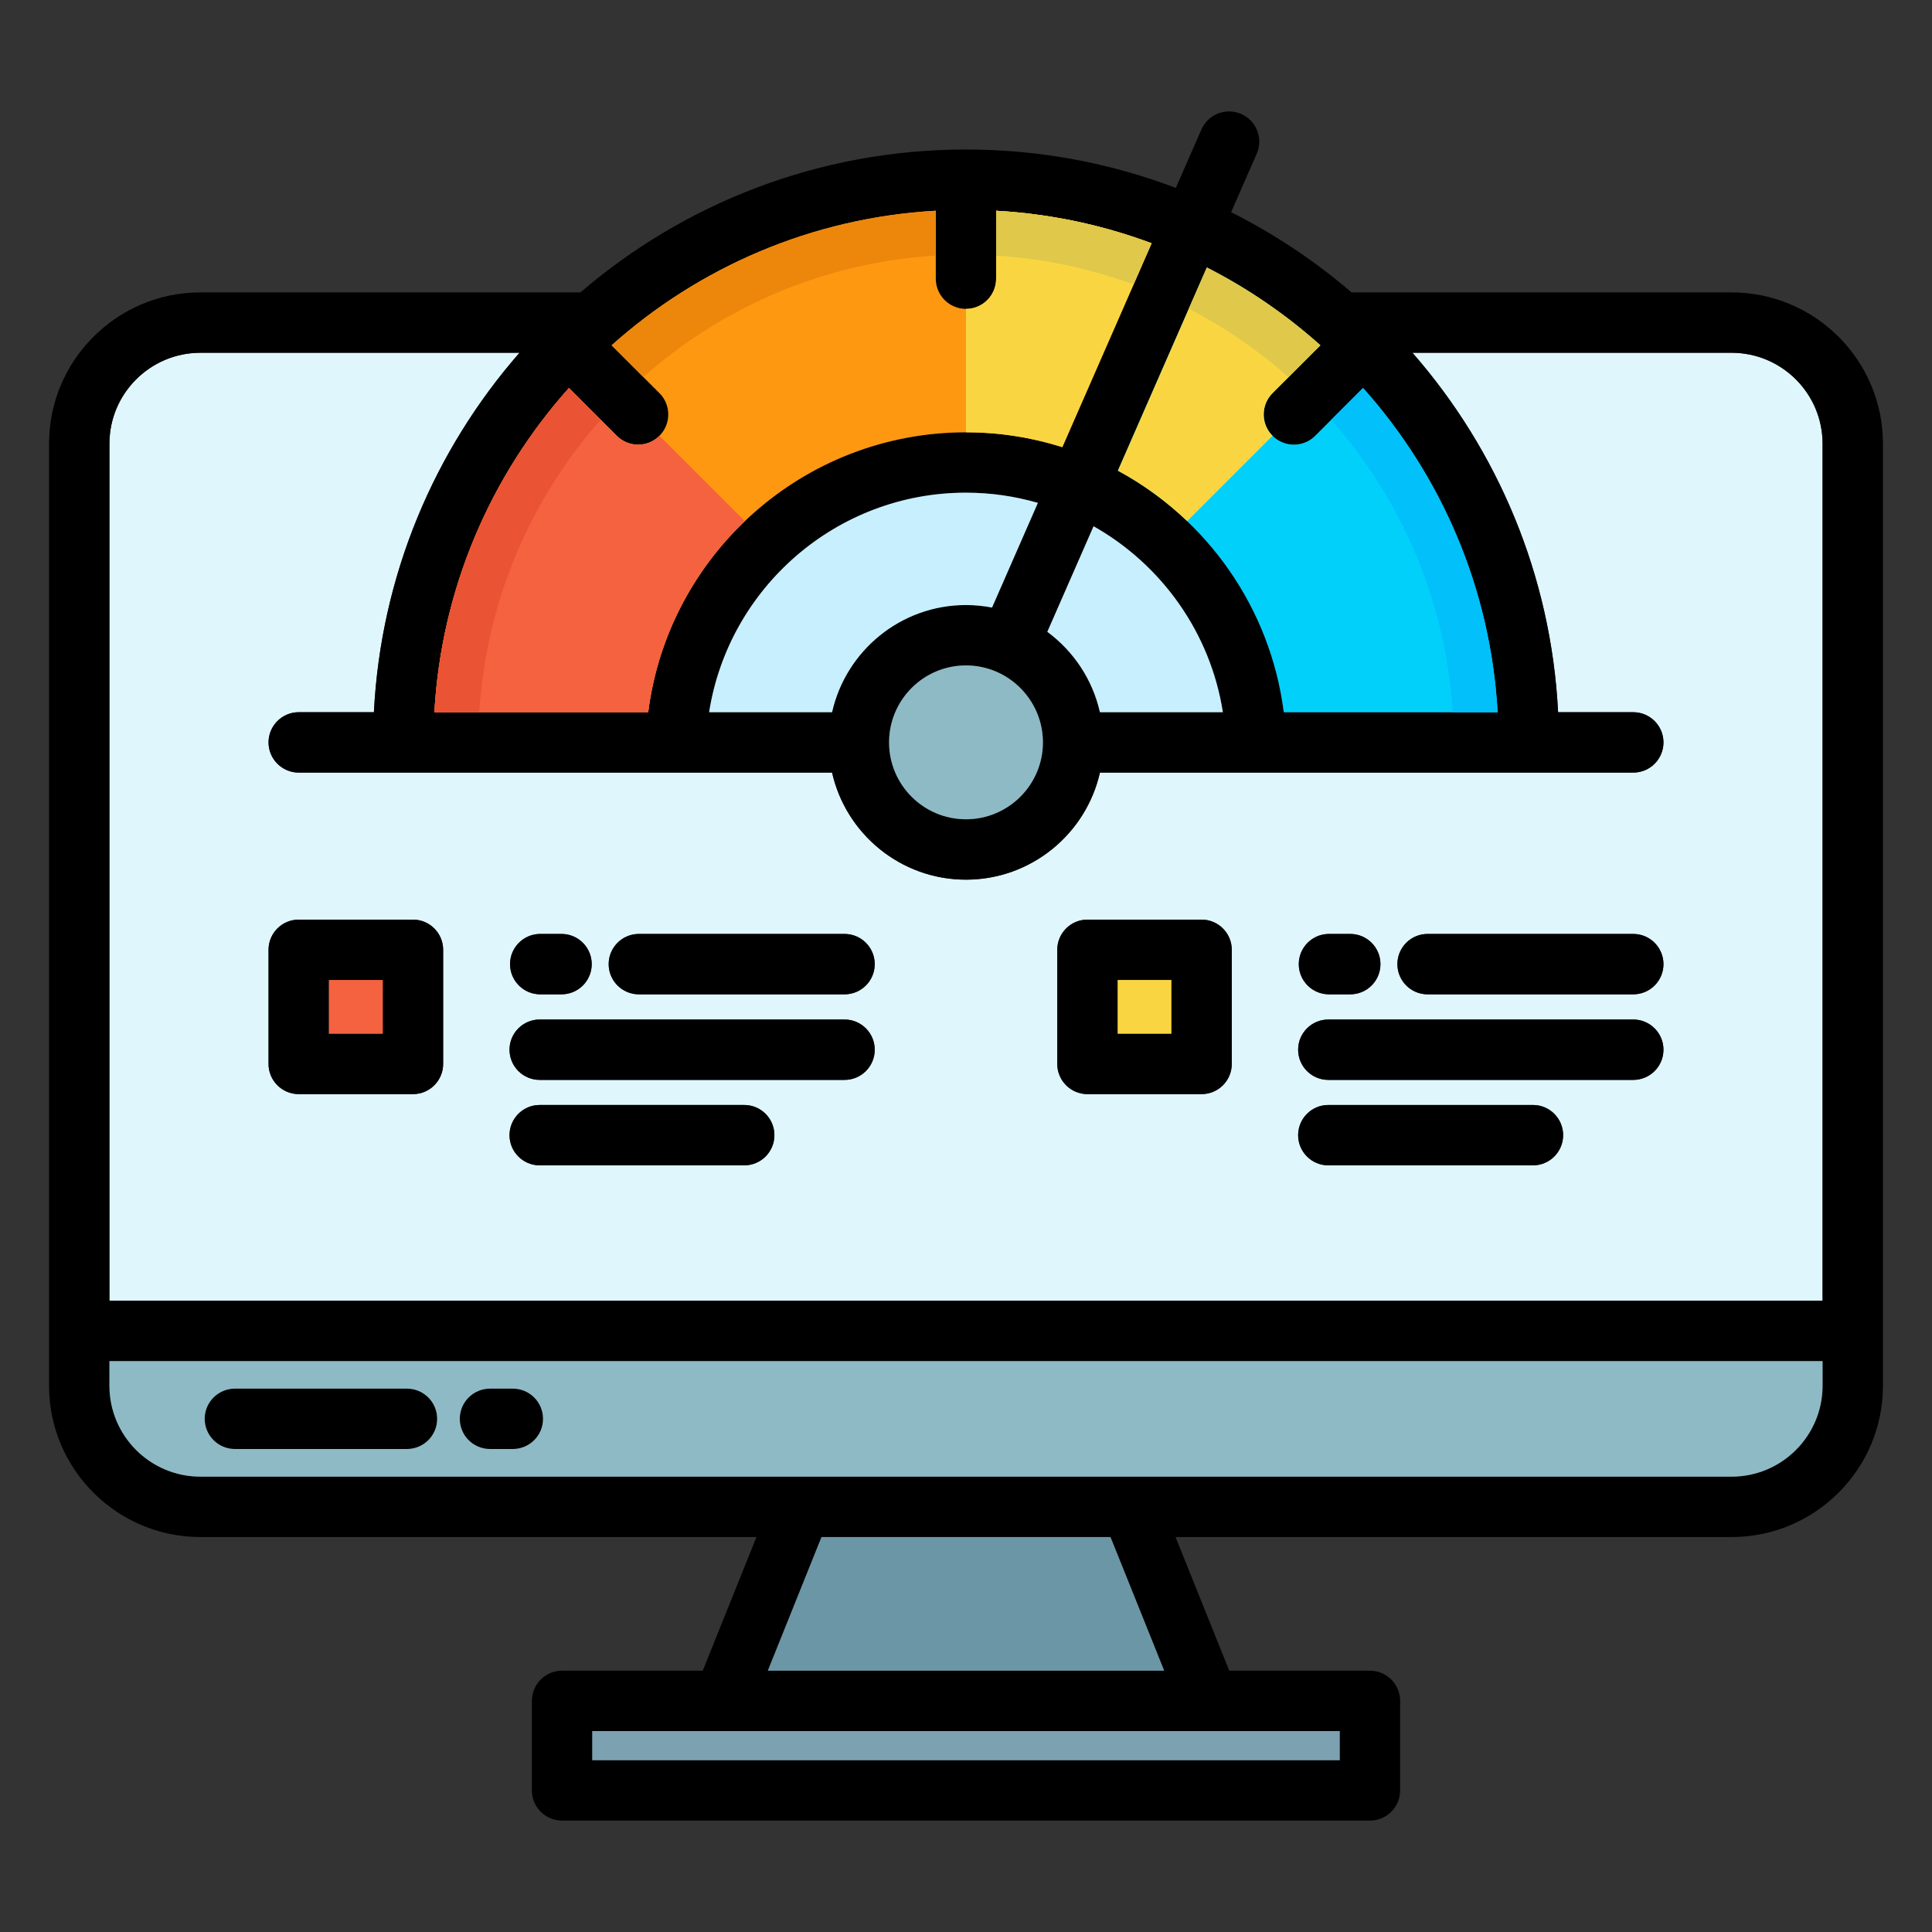 <svg id="Layer_1" viewBox="0 0 512 512" xmlns="http://www.w3.org/2000/svg" data-name="Layer 1"><rect x="0" y="0" width="512" height="512" fill="#333333" stroke="none"/><path d="m458.885 93.487h-84.565c22.504 25.757 36.759 58.895 38.592 95.257h19.924c4.418 0 8 3.582 8 8s-3.582 8-8 8h-141.344c-3.659 16.219-18.183 28.374-35.504 28.374s-31.821-12.155-35.477-28.374h-141.345c-4.418 0-8-3.582-8-8s3.582-8 8-8h19.924c1.832-36.362 16.085-69.5 38.584-95.257h-84.558c-13.298 0-24.116 10.806-24.116 24.088v227.127h454v-227.127c0-13.282-10.818-24.088-24.115-24.088zm-315.715 154.017h5.642c4.418 0 8 3.582 8 8s-3.582 8-8 8h-5.642c-4.418 0-8-3.582-8-8s3.582-8 8-8zm-25.731 34.447c0 4.418-3.582 8-8 8h-30.272c-4.418 0-8-3.582-8-8v-30.245c0-4.418 3.582-8 8-8h30.272c4.418 0 8 3.582 8 8zm79.787 26.878h-54.197c-4.418 0-8-3.582-8-8s3.582-8 8-8h54.197c4.418 0 8 3.582 8 8s-3.582 8-8 8zm26.588-22.648h-80.785c-4.418 0-8-3.582-8-8s3.582-8 8-8h80.785c4.418 0 8 3.582 8 8s-3.582 8-8 8zm0-22.677h-54.509c-4.418 0-8-3.582-8-8s3.582-8 8-8h54.509c4.418 0 8 3.582 8 8s-3.582 8-8 8zm128.378-16h5.641c4.418 0 8 3.582 8 8s-3.582 8-8 8h-5.641c-4.418 0-8-3.582-8-8s3.582-8 8-8zm-25.76 34.447c0 4.418-3.582 8-8 8h-30.245c-4.418 0-8-3.582-8-8v-30.245c0-4.418 3.582-8 8-8h30.245c4.418 0 8 3.582 8 8zm79.815 26.878h-54.226c-4.418 0-8-3.582-8-8s3.582-8 8-8h54.226c4.418 0 8 3.582 8 8s-3.582 8-8 8zm26.588-22.648h-80.813c-4.418 0-8-3.582-8-8s3.582-8 8-8h80.813c4.418 0 8 3.582 8 8s-3.582 8-8 8zm0-22.677h-54.509c-4.418 0-8-3.582-8-8s3.582-8 8-8h54.509c4.418 0 8 3.582 8 8s-3.582 8-8 8z" fill="#dff6fd"/><path d="m458.885 77.487h-100.71c-9.69-8.315-20.402-15.469-31.918-21.252l6.788-15.499c1.772-4.047-.071-8.765-4.119-10.537-4.041-1.771-8.763.071-10.537 4.118l-6.78 15.48c-17.3-6.57-36.046-10.179-55.623-10.179-38.978 0-74.681 14.277-102.17 37.87h-100.7c-22.12 0-40.116 17.983-40.116 40.088v249.668c0 22.104 17.996 40.087 40.116 40.087h147.352l-14.233 35.419h-37.282c-4.418 0-8 3.582-8 8v23.725c0 4.418 3.582 8 8 8h214.095c4.418 0 8-3.582 8-8v-23.725c0-4.418-3.582-8-8-8h-37.282l-14.234-35.419h147.353c22.119 0 40.115-17.983 40.115-40.087v-249.669c0-22.104-17.996-40.088-40.115-40.088zm-108.977 14.02-12.672 12.672c-3.124 3.124-3.124 8.189 0 11.313 1.562 1.562 3.609 2.343 5.657 2.343s4.095-.781 5.657-2.343l12.671-12.672c20.645 23.107 33.812 53.025 35.66 85.923h-56.667c-3.508-27.687-20.382-51.263-43.958-64.01l23.575-53.828c10.92 5.563 21.02 12.509 30.077 20.601zm-58.416 97.237c-1.954-8.676-7.008-16.188-13.94-21.303l12.254-27.979c17.968 10.159 30.951 28.134 34.271 49.282zm-103.569 0c5.166-32.918 33.717-58.181 68.063-58.181 6.614 0 13.006.955 19.066 2.702l-12.151 27.743c-2.24-.433-4.55-.667-6.915-.667-17.31 0-31.824 12.167-35.478 28.402h-32.585zm68.063-12.402c11.25 0 20.402 9.152 20.402 20.402s-9.152 20.374-20.402 20.374-20.374-9.14-20.374-20.374 9.14-20.402 20.374-20.402zm25.537-57.85c-8.064-2.547-16.641-3.928-25.537-3.928-43.182 0-78.911 32.412-84.202 74.181h-56.666c1.848-32.899 15.013-62.819 35.655-85.926l12.675 12.675c1.562 1.562 3.609 2.343 5.657 2.343s4.095-.781 5.657-2.343c3.124-3.124 3.124-8.189 0-11.313l-12.676-12.676c23.101-20.642 53.011-33.806 85.898-35.654v18.016c0 4.418 3.582 8 8 8s8-3.582 8-8v-18.016c14.411.809 28.25 3.79 41.196 8.621l-23.66 54.021zm-228.407-25.004h84.558c-22.5 25.757-36.752 58.895-38.584 95.257h-19.924c-4.418 0-8 3.582-8 8s3.582 8 8 8h141.344c3.656 16.219 18.169 28.374 35.477 28.374s31.846-12.155 35.504-28.374h141.344c4.418 0 8-3.582 8-8s-3.582-8-8-8h-19.924c-1.833-36.362-16.088-69.5-38.592-95.257h84.565c13.297 0 24.115 10.806 24.115 24.088v227.127h-453.999v-227.128c0-13.282 10.818-24.088 24.116-24.088zm301.932 372.988h-198.095v-7.725h198.095zm-46.525-23.725h-105.044l14.233-35.419h76.577zm150.362-51.419h-405.769c-13.298 0-24.116-10.806-24.116-24.087v-6.541h454v6.541c0 13.282-10.818 24.087-24.115 24.087zm-314.971-15.328c0 4.418-3.582 8-8 8h-6.066c-4.418 0-8-3.582-8-8s3.582-8 8-8h6.066c4.418 0 8 3.582 8 8zm-28.062 0c0 4.418-3.582 8-8 8h-45.608c-4.418 0-8-3.582-8-8s3.582-8 8-8h45.608c4.418 0 8 3.582 8 8zm228.34-120.498c0-4.418 3.582-8 8-8h5.641c4.418 0 8 3.582 8 8s-3.582 8-8 8h-5.641c-4.418 0-8-3.582-8-8zm26.135 0c0-4.418 3.582-8 8-8h54.509c4.418 0 8 3.582 8 8s-3.582 8-8 8h-54.509c-4.418 0-8-3.582-8-8zm-26.305 22.677c0-4.418 3.582-8 8-8h80.813c4.418 0 8 3.582 8 8s-3.582 8-8 8h-80.813c-4.418 0-8-3.582-8-8zm-55.835 11.77h30.245c4.418 0 8-3.582 8-8v-30.245c0-4.418-3.582-8-8-8h-30.245c-4.418 0-8 3.582-8 8v30.245c0 4.418 3.582 8 8 8zm8-30.245h14.245v14.245h-14.245zm47.835 41.123c0-4.418 3.582-8 8-8h54.226c4.418 0 8 3.582 8 8s-3.582 8-8 8h-54.226c-4.418 0-8-3.582-8-8zm-208.852-45.325c0-4.418 3.582-8 8-8h5.642c4.418 0 8 3.582 8 8s-3.582 8-8 8h-5.642c-4.418 0-8-3.582-8-8zm26.135 0c0-4.418 3.582-8 8-8h54.509c4.418 0 8 3.582 8 8s-3.582 8-8 8h-54.509c-4.418 0-8-3.582-8-8zm-26.276 22.677c0-4.418 3.582-8 8-8h80.785c4.418 0 8 3.582 8 8s-3.582 8-8 8h-80.785c-4.418 0-8-3.582-8-8zm-55.862 11.77h30.272c4.418 0 8-3.582 8-8v-30.245c0-4.418-3.582-8-8-8h-30.272c-4.418 0-8 3.582-8 8v30.245c0 4.418 3.582 8 8 8zm8-30.245h14.272v14.245h-14.272zm47.862 41.123c0-4.418 3.582-8 8-8h54.197c4.418 0 8 3.582 8 8s-3.582 8-8 8h-54.197c-4.418 0-8-3.582-8-8z"/><path d="m289.806 139.461-12.254 27.979c6.932 5.115 11.986 12.628 13.94 21.303h32.585c-3.32-21.149-16.303-39.123-34.271-49.282z" fill="#c8effe"/><path d="m296.187 259.706h14.245v14.245h-14.245z" fill="#f9d641"/><path d="m171.785 188.744c5.291-41.769 41.02-74.181 84.202-74.181 8.896 0 17.473 1.381 25.537 3.928l23.66-54.021c-12.946-4.831-26.785-7.812-41.196-8.621v18.016c0 4.418-3.582 8-8 8s-8-3.582-8-8v-18.016c-32.887 1.848-62.797 15.013-85.898 35.654l12.676 12.676c3.124 3.124 3.124 8.189 0 11.313-1.562 1.562-3.609 2.343-5.657 2.343s-4.095-.781-5.657-2.343l-12.675-12.675c-20.643 23.107-33.808 53.027-35.655 85.926h56.666z" fill="#ff9811"/><path d="m87.166 259.706h14.272v14.245h-14.272z" fill="#f46240"/><path d="m29 367.243c0 13.282 10.818 24.087 24.116 24.087h405.769c13.297 0 24.115-10.806 24.115-24.087v-6.541h-454zm100.848.759h6.066c4.418 0 8 3.582 8 8s-3.582 8-8 8h-6.066c-4.418 0-8-3.582-8-8s3.582-8 8-8zm-67.604 0h45.608c4.418 0 8 3.582 8 8s-3.582 8-8 8h-45.608c-4.418 0-8-3.582-8-8s3.582-8 8-8z" fill="#8ebac5"/><path d="m217.711 407.33-14.232 35.42h105.043l-14.233-35.42z" fill="#6b96a5"/><path d="m255.986 217.118c11.25 0 20.402-9.14 20.402-20.374s-9.152-20.402-20.402-20.402-20.374 9.152-20.374 20.402 9.14 20.374 20.374 20.374z" fill="#8ebac5"/><path d="m262.901 161.009 12.151-27.743c-6.06-1.747-12.452-2.702-19.066-2.702-34.347 0-62.898 25.262-68.063 58.181h32.585c3.654-16.235 18.168-28.402 35.478-28.402 2.365 0 4.675.234 6.915.667z" fill="#c8effe"/><path d="m156.953 458.75h198.095v7.725h-198.095z" fill="#7ca1b1"/><path d="m340.215 188.744h56.667c-1.848-32.897-15.015-62.816-35.66-85.923l-12.671 12.672c-1.562 1.562-3.609 2.343-5.657 2.343s-4.095-.781-5.657-2.343c-3.124-3.124-3.124-8.189 0-11.313l12.672-12.672c-9.057-8.092-19.157-15.038-30.077-20.601l-23.575 53.828c23.576 12.747 40.451 36.323 43.958 64.01z" fill="#01d0fb"/><path d="m337.236 115.493c-3.124-3.124-3.124-8.189 0-11.313l12.672-12.672c-9.057-8.092-19.157-15.038-30.077-20.601l-23.575 53.828c6.716 3.631 12.886 8.144 18.361 13.378l22.619-22.619z" fill="#f9d641"/><path d="m256 114.563c8.89.001 17.463 1.382 25.522 3.928l23.66-54.021c-12.946-4.831-26.785-7.812-41.196-8.621v18.016c0 4.414-3.575 7.992-7.986 7.999z" fill="#f9d641"/><path d="m197.387 138.116-22.624-22.624c-1.562 1.562-3.609 2.343-5.657 2.343s-4.095-.781-5.657-2.343l-12.675-12.675c-20.643 23.107-33.808 53.027-35.655 85.926h56.666c2.508-19.8 11.864-37.488 25.603-50.627z" fill="#f46240"/><path d="m159.184 111.228-8.41-8.41c-20.643 23.107-33.808 53.027-35.655 85.926h11.904c1.832-29.627 13.667-56.582 32.161-77.516z" fill="#ea5334"/><path d="m300.404 75.381 4.779-10.911c-12.946-4.831-26.785-7.812-41.196-8.621v11.904c12.719.788 24.948 3.413 36.417 7.628z" fill="#dfc84a"/><path d="m247.986 67.744v-11.895c-32.887 1.848-62.797 15.013-85.898 35.654l8.406 8.406c20.929-18.52 47.878-30.361 77.493-32.165z" fill="#ed870c"/><path d="m384.977 188.744h11.905c-1.848-32.897-15.015-62.816-35.66-85.923l-8.43 8.43c18.508 20.93 30.351 47.876 32.185 77.492z" fill="#01c0fa"/><path d="m341.478 99.937 8.43-8.43c-9.057-8.092-19.157-15.038-30.077-20.601l-4.783 10.921c9.565 4.939 18.435 11.04 26.43 18.11z" fill="#dfc84a"/></svg>